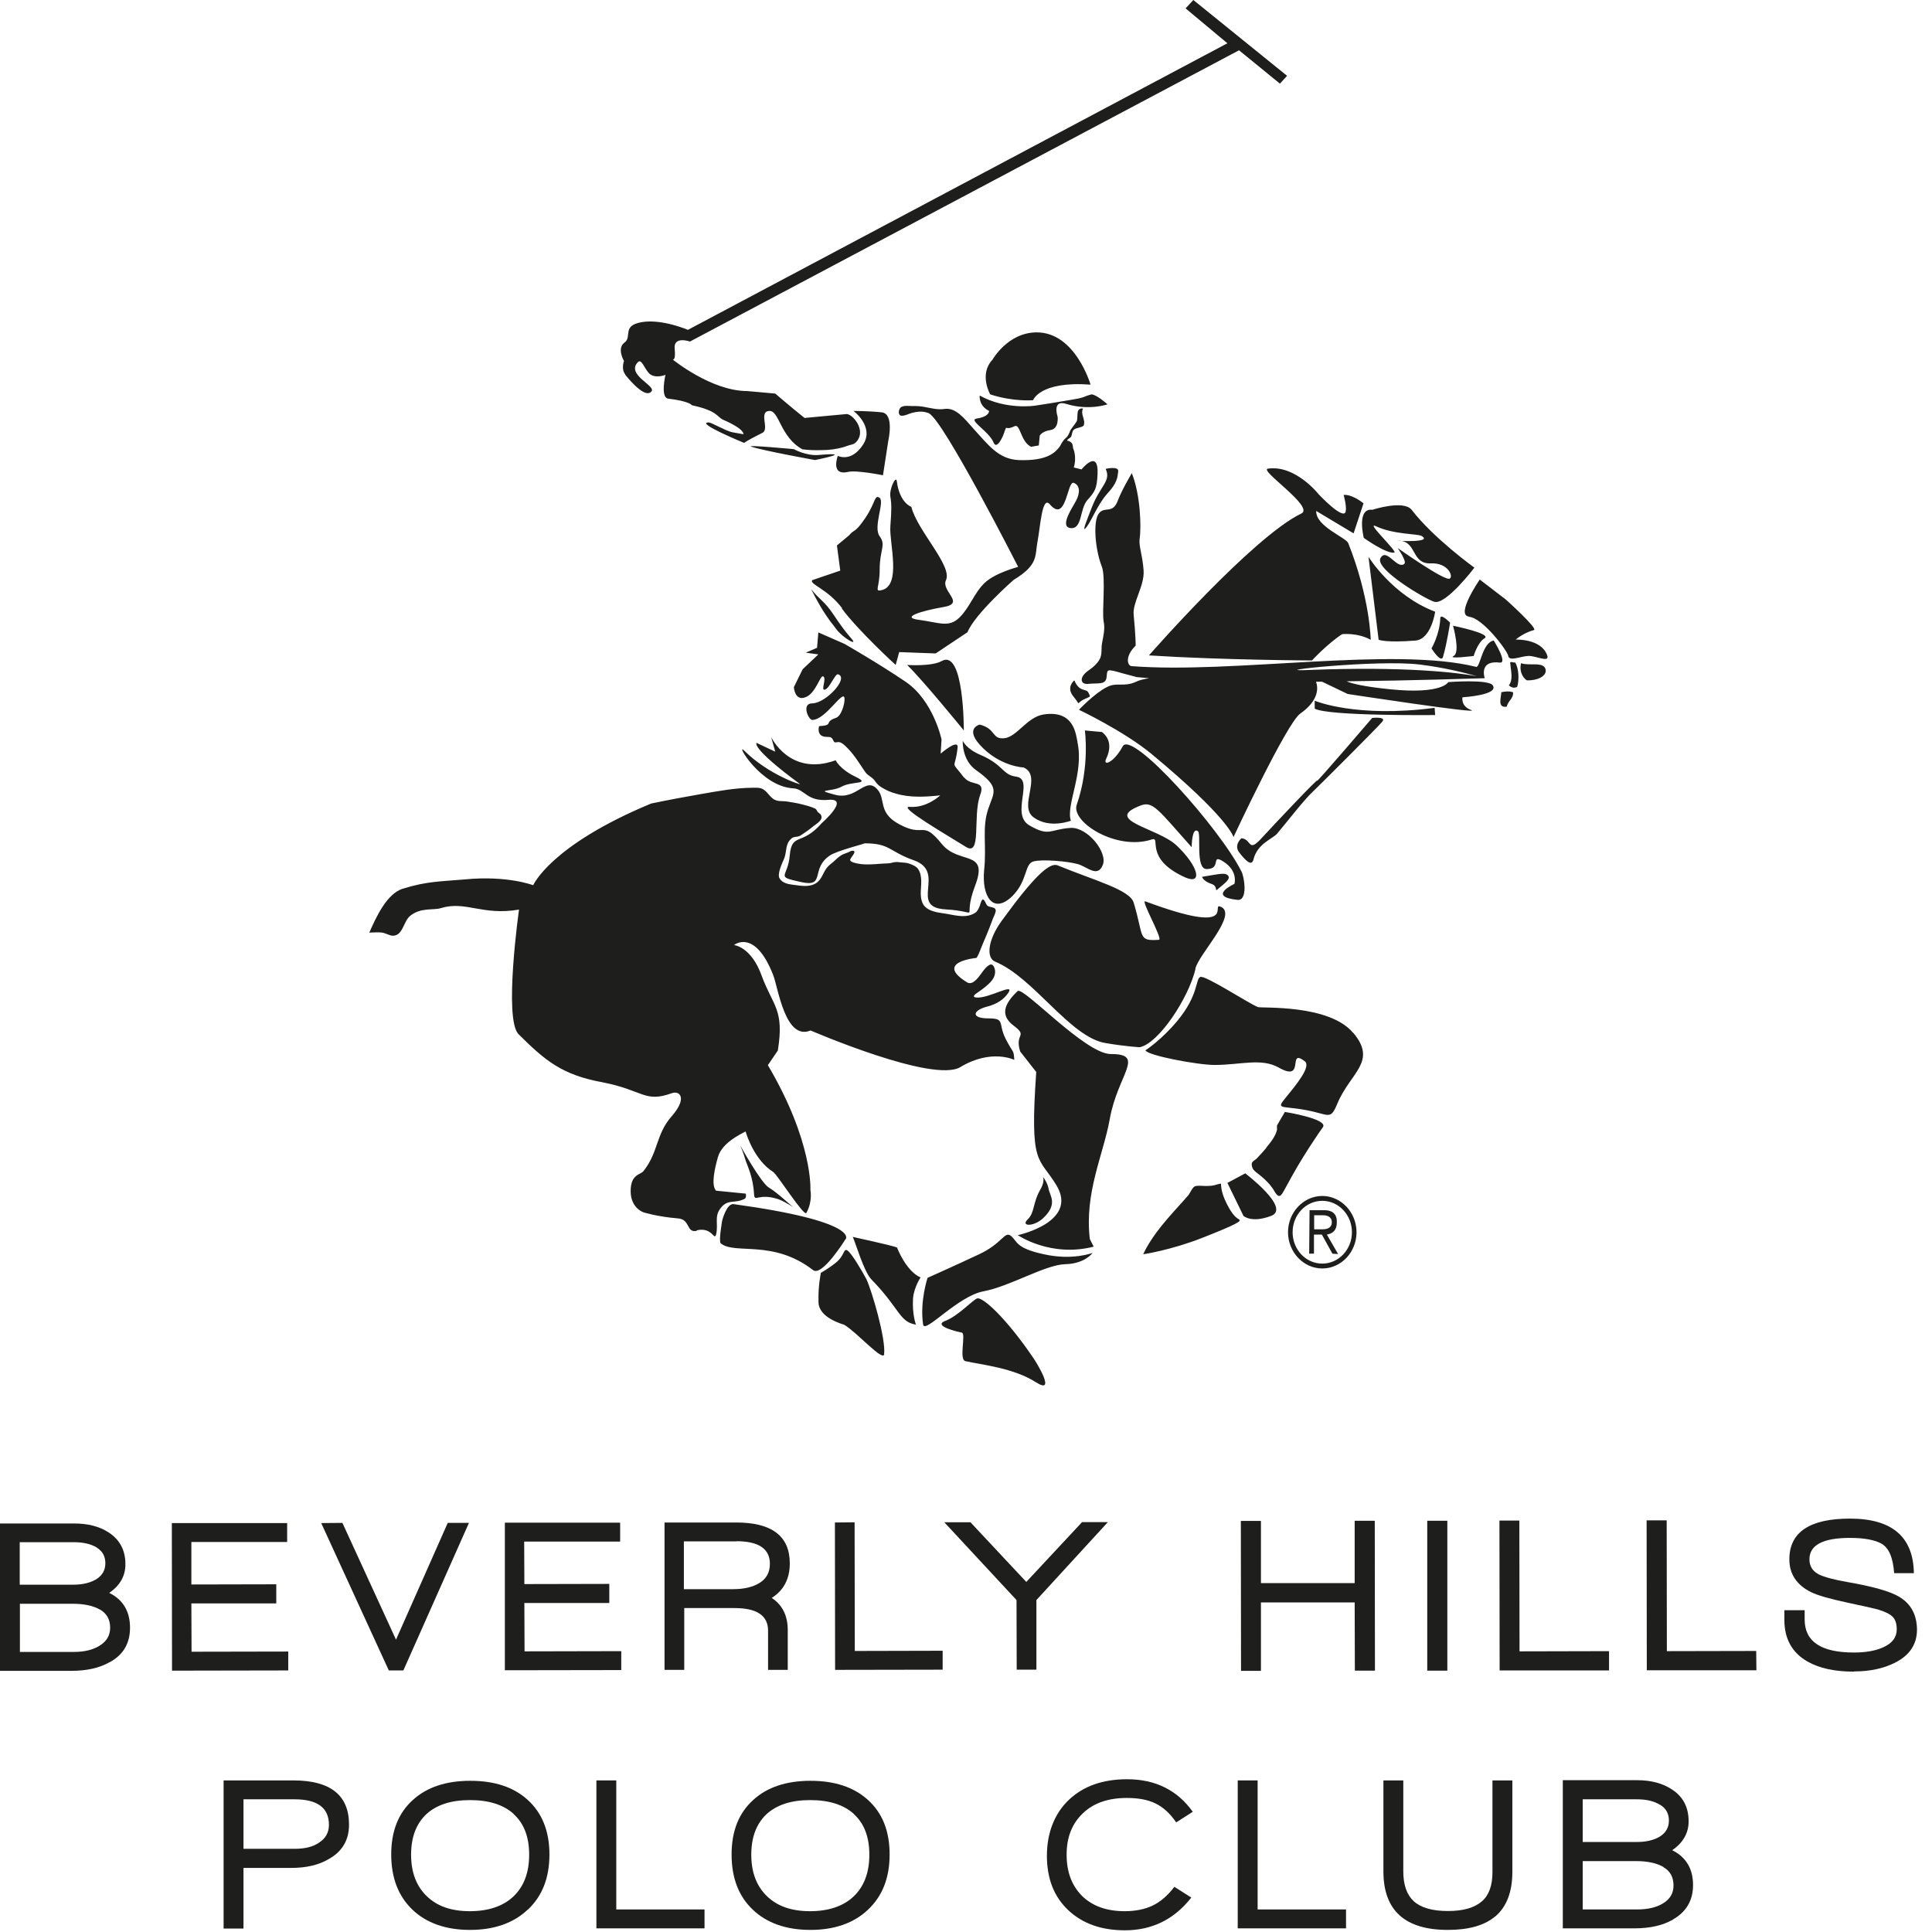 <svg width="73" height="73" viewBox="0 0 73 73" fill="none" xmlns="http://www.w3.org/2000/svg">
<path d="M11.128 67.986H9.2V69.857H11.135C11.511 69.857 11.817 69.784 12.047 69.629C12.304 69.467 12.429 69.239 12.429 68.951C12.429 68.31 11.998 67.986 11.128 67.986ZM12.429 70.24C12.047 70.469 11.566 70.579 10.996 70.579H9.2V72.87H8.449V67.272H11.079C12.485 67.272 13.188 67.832 13.188 68.944C13.188 69.518 12.938 69.953 12.429 70.24Z" fill="#1E1E1C"/>
<path d="M19.417 68.546C19.027 68.192 18.477 68.016 17.76 68.016C17.044 68.016 16.501 68.192 16.111 68.546C15.728 68.907 15.533 69.415 15.533 70.078C15.533 70.741 15.728 71.257 16.118 71.64C16.508 72.023 17.05 72.214 17.753 72.214C18.456 72.214 19.02 72.023 19.41 71.647C19.799 71.271 19.994 70.748 19.994 70.078C19.994 69.408 19.799 68.9 19.41 68.546M19.939 72.155C19.403 72.663 18.672 72.921 17.76 72.921C16.849 72.921 16.111 72.663 15.582 72.155C15.053 71.647 14.782 70.955 14.782 70.071C14.782 69.187 15.053 68.502 15.603 68.008C16.132 67.53 16.849 67.287 17.767 67.287C18.686 67.287 19.403 67.522 19.939 68.008C20.482 68.502 20.76 69.187 20.76 70.071C20.76 70.955 20.488 71.64 19.953 72.148" fill="#1E1E1C"/>
<path d="M22.535 72.862V67.272H23.286V72.148H26.62V72.862H22.535Z" fill="#1E1E1C"/>
<path d="M32.271 68.546C31.881 68.192 31.331 68.016 30.614 68.016C29.898 68.016 29.355 68.192 28.965 68.546C28.582 68.907 28.387 69.415 28.387 70.078C28.387 70.741 28.582 71.257 28.972 71.64C29.362 72.023 29.904 72.214 30.607 72.214C31.31 72.214 31.874 72.023 32.264 71.647C32.653 71.271 32.848 70.748 32.848 70.078C32.848 69.408 32.653 68.9 32.264 68.546M32.8 72.155C32.264 72.663 31.533 72.921 30.621 72.921C29.71 72.921 28.972 72.663 28.443 72.155C27.907 71.647 27.643 70.955 27.643 70.071C27.643 69.187 27.914 68.502 28.464 68.008C28.986 67.53 29.71 67.287 30.621 67.287C31.533 67.287 32.257 67.522 32.793 68.008C33.342 68.502 33.614 69.187 33.614 70.071C33.614 70.955 33.342 71.64 32.806 72.148" fill="#1E1E1C"/>
<path d="M44.436 68.848C44.206 68.517 43.949 68.281 43.656 68.141C43.371 68.001 43.009 67.935 42.578 67.935C41.875 67.935 41.318 68.126 40.914 68.517C40.504 68.907 40.302 69.423 40.302 70.078C40.302 70.734 40.497 71.242 40.879 71.632C41.269 72.015 41.805 72.214 42.494 72.214C42.905 72.214 43.26 72.141 43.552 72.001C43.844 71.861 44.123 71.625 44.373 71.293L45.013 71.699C44.366 72.524 43.531 72.936 42.501 72.936C41.61 72.936 40.893 72.678 40.358 72.17C39.822 71.662 39.557 70.977 39.557 70.122C39.557 69.268 39.836 68.531 40.385 68.008C40.935 67.485 41.673 67.228 42.584 67.228C43.656 67.228 44.484 67.64 45.069 68.458L44.436 68.863V68.848Z" fill="#1E1E1C"/>
<path d="M46.767 72.862V67.272H47.519V72.148H50.859V72.862H46.767Z" fill="#1E1E1C"/>
<path d="M56.482 72.421C56.086 72.752 55.494 72.921 54.708 72.921C53.086 72.921 52.272 72.185 52.272 70.712V67.272H53.023V70.712C53.023 71.22 53.156 71.596 53.42 71.839C53.692 72.082 54.116 72.207 54.708 72.207C55.299 72.207 55.717 72.082 55.995 71.839C56.26 71.61 56.392 71.242 56.392 70.741V67.272H57.144V70.726C57.144 71.485 56.928 72.052 56.489 72.421" fill="#1E1E1C"/>
<path d="M62.85 70.542C62.593 70.395 62.252 70.321 61.82 70.321H59.802V72.148H61.855C62.252 72.148 62.579 72.074 62.822 71.927C63.101 71.765 63.233 71.537 63.233 71.242C63.233 70.925 63.108 70.697 62.85 70.549M62.718 68.192C62.495 68.052 62.203 67.986 61.848 67.986H59.802V69.599H61.841C62.196 69.599 62.488 69.533 62.718 69.393C62.941 69.253 63.059 69.054 63.059 68.789C63.059 68.524 62.948 68.325 62.725 68.192M63.212 72.531C62.829 72.752 62.342 72.862 61.758 72.862H59.05V67.264H61.862C62.384 67.264 62.822 67.382 63.17 67.611C63.595 67.883 63.804 68.288 63.804 68.819C63.804 69.26 63.595 69.629 63.184 69.909C63.713 70.174 63.971 70.616 63.971 71.227C63.971 71.809 63.713 72.244 63.205 72.531" fill="#1E1E1C"/>
<path d="M3.779 60.819C3.521 60.672 3.18 60.598 2.756 60.598H0.752V62.418H2.791C3.187 62.418 3.514 62.337 3.751 62.189C4.023 62.027 4.162 61.799 4.162 61.504C4.162 61.188 4.029 60.959 3.772 60.812M3.654 58.47C3.431 58.337 3.139 58.271 2.784 58.271H0.745V59.877H2.77C3.132 59.877 3.417 59.803 3.64 59.67C3.862 59.53 3.981 59.331 3.981 59.066C3.981 58.801 3.869 58.602 3.647 58.47M4.148 62.801C3.765 63.022 3.285 63.132 2.7 63.132H0V57.564H2.798C3.32 57.564 3.758 57.674 4.106 57.903C4.524 58.175 4.739 58.573 4.739 59.103C4.739 59.545 4.538 59.906 4.127 60.186C4.649 60.444 4.913 60.886 4.913 61.504C4.913 62.086 4.663 62.521 4.155 62.801" fill="#1E1E1C"/>
<path d="M6.5 63.125L6.493 57.549H10.85V58.263H7.231V59.869L10.439 59.862V60.584H7.231L7.238 62.41L10.891 62.403V63.117L6.5 63.125Z" fill="#1E1E1C"/>
<path d="M15.241 63.117H14.691L12.137 57.549L12.938 57.542L14.963 61.954L16.918 57.542H17.719L15.241 63.117Z" fill="#1E1E1C"/>
<path d="M19.076 63.11V57.534H23.432V58.249H19.806L19.813 59.854L23.022 59.847V60.569H19.813L19.82 62.396L23.474 62.388V63.103L19.076 63.11Z" fill="#1E1E1C"/>
<path d="M27.824 58.241H25.84V60.046H27.698C28.116 60.046 28.443 59.965 28.687 59.818C28.958 59.656 29.09 59.413 29.09 59.088C29.09 58.521 28.666 58.234 27.824 58.234M29.16 60.377C29.563 60.643 29.765 61.048 29.765 61.593V63.095H29.021V61.615C29.021 61.04 28.596 60.76 27.747 60.76H25.854V63.095H25.109V57.527H27.817C29.167 57.527 29.842 58.042 29.842 59.074C29.842 59.656 29.612 60.09 29.16 60.377Z" fill="#1E1E1C"/>
<path d="M31.554 63.095L31.547 57.527L32.291 57.52L32.298 62.381L35.618 62.373V63.088L31.554 63.095Z" fill="#1E1E1C"/>
<path d="M39.16 60.458V63.088H38.416L38.409 60.458L35.681 57.519H36.669L38.778 59.773L40.886 57.512H41.861L39.16 60.458Z" fill="#1E1E1C"/>
<path d="M51.193 63.125L51.186 60.547H47.644V63.132H46.892L46.885 57.468H47.644V59.818H51.186V57.461H51.945L51.952 63.125H51.193Z" fill="#1E1E1C"/>
<path d="M54.687 57.461H53.928V63.125H54.687V57.461Z" fill="#1E1E1C"/>
<path d="M56.663 63.117L56.656 57.453H57.408L57.415 62.396L60.797 62.388V63.117H56.663Z" fill="#1E1E1C"/>
<path d="M62.224 63.11L62.217 57.446H62.975L62.982 62.388L66.358 62.381L66.365 63.11H62.224Z" fill="#1E1E1C"/>
<path d="M70.046 63.162C69.329 63.162 68.745 63.036 68.292 62.779C67.715 62.447 67.422 61.924 67.422 61.21V60.841H68.188V61.188C68.188 62.027 68.807 62.44 70.053 62.44C70.505 62.44 70.874 62.373 71.16 62.241C71.494 62.094 71.668 61.865 71.668 61.563C71.668 61.342 71.612 61.188 71.508 61.084C71.403 60.981 71.215 60.893 70.951 60.812C70.791 60.768 70.422 60.687 69.837 60.562C69.148 60.414 68.675 60.282 68.425 60.156C67.882 59.884 67.61 59.471 67.61 58.919C67.61 57.895 68.376 57.38 69.9 57.38C71.487 57.38 72.294 58.065 72.315 59.442H71.57C71.528 58.853 71.368 58.477 71.083 58.322C70.826 58.182 70.429 58.109 69.9 58.109C68.877 58.109 68.369 58.381 68.369 58.919C68.369 59.177 68.487 59.368 68.731 59.493C68.933 59.589 69.281 59.685 69.782 59.773C70.763 59.943 71.417 60.127 71.758 60.333C72.204 60.598 72.426 61.011 72.433 61.571C72.433 62.13 72.155 62.55 71.591 62.83C71.16 63.044 70.659 63.154 70.06 63.154" fill="#1E1E1C"/>
<path d="M49.961 45.373C50.581 45.373 51.082 45.904 51.082 46.559C51.082 47.215 50.581 47.745 49.961 47.745C49.342 47.745 48.841 47.215 48.841 46.559C48.841 45.904 49.342 45.373 49.961 45.373ZM49.961 47.929C50.678 47.929 51.256 47.31 51.256 46.559C51.256 45.808 50.671 45.189 49.961 45.189C49.252 45.189 48.667 45.808 48.667 46.559C48.667 47.31 49.252 47.929 49.961 47.929ZM49.662 45.918H49.989C50.212 45.918 50.323 46.022 50.323 46.184C50.323 46.353 50.205 46.449 49.975 46.449H49.655V45.918H49.662ZM49.655 46.648H49.947L50.344 47.369L50.56 47.384L50.135 46.648C50.351 46.611 50.511 46.493 50.511 46.191C50.525 45.889 50.365 45.727 50.038 45.727H49.481L49.467 47.369H49.648V46.648H49.655ZM49.676 26.48V26.775C50.17 27.062 54.227 27.018 54.227 27.018L54.207 26.745C51.242 27.136 49.683 26.48 49.683 26.48M26.334 46.486C26.919 46.353 26.988 46.905 27.058 46.64C27.148 46.264 26.988 45.985 27.204 45.683C27.49 45.278 27.733 45.498 28.13 45.3C28.22 45.255 28.178 45.101 28.178 45.101L27.058 44.99C26.849 44.777 27.023 44.084 27.128 43.716C27.281 43.178 27.984 42.854 28.172 42.751C28.22 42.92 28.52 43.841 29.215 44.283C29.362 44.371 30.385 45.985 30.468 45.83C30.712 45.395 30.621 44.961 30.621 44.961C30.621 44.961 30.726 43.149 29.014 40.247L29.39 39.694C29.64 38.14 29.209 38.022 28.784 36.88C28.387 35.761 27.733 35.709 27.733 35.709C27.733 35.709 28.52 35.061 29.215 36.844C29.403 37.322 29.668 39.333 30.628 38.936C30.628 38.936 35.256 40.939 36.286 40.32C37.462 39.613 38.325 40.048 38.325 40.048C38.297 39.635 38.297 39.834 37.998 39.252C37.699 38.663 37.998 38.479 37.344 38.479C36.69 38.479 36.739 38.184 37.288 38.037C37.66 37.944 37.931 37.767 38.103 37.507C38.353 37.116 37.344 37.742 36.885 37.691C36.697 37.669 36.857 37.558 36.933 37.507C37.121 37.374 37.316 37.242 37.469 37.057C37.595 36.903 37.65 36.696 37.546 36.512C37.421 36.291 37.163 36.667 37.087 36.77C36.975 36.925 36.752 37.249 36.537 37.116C35.284 36.343 36.885 36.196 36.885 36.196C36.94 36.196 37.114 35.695 37.149 35.628C37.24 35.422 37.323 35.216 37.407 35.002C37.441 34.907 37.483 34.803 37.518 34.708C37.546 34.634 37.636 34.472 37.622 34.391C37.608 34.258 37.393 34.295 37.309 34.221C37.247 34.17 37.205 33.956 37.121 33.993C37.08 34.015 37.031 34.192 37.017 34.236C36.975 34.332 36.94 34.428 36.85 34.487C36.488 34.73 36.029 34.56 35.639 34.509C35.416 34.479 35.117 34.428 34.95 34.258C34.832 34.14 34.79 33.934 34.79 33.772C34.79 33.463 34.873 33.102 34.686 32.829C34.616 32.726 34.414 32.645 34.303 32.616C34.226 32.594 34.136 32.594 34.052 32.586C33.983 32.586 33.934 32.564 33.864 32.572C33.781 32.572 33.704 32.601 33.621 32.616C33.537 32.623 33.454 32.63 33.37 32.63C33.022 32.653 32.605 32.704 32.264 32.594C32.215 32.579 32.145 32.557 32.124 32.505C32.097 32.424 32.424 32.159 32.215 32.144C32.152 32.144 32.117 32.174 32.055 32.203C31.992 32.233 31.923 32.247 31.86 32.277C31.749 32.328 31.644 32.417 31.554 32.505C31.456 32.601 31.331 32.675 31.248 32.785C31.095 32.969 31.06 33.212 30.851 33.36C30.753 33.426 30.635 33.463 30.524 33.47C30.322 33.492 30.134 33.448 29.932 33.426C29.758 33.404 29.57 33.36 29.466 33.205C29.417 33.131 29.424 33.058 29.438 32.977C29.466 32.8 29.556 32.608 29.626 32.446C29.703 32.27 29.689 32.063 29.758 31.887C29.786 31.805 29.856 31.717 29.925 31.666C30.009 31.607 30.106 31.629 30.197 31.592C30.266 31.57 30.315 31.518 30.378 31.481C30.475 31.415 30.573 31.349 30.663 31.275C30.767 31.179 30.907 31.113 30.997 30.995C31.039 30.936 31.06 30.877 31.025 30.804C30.997 30.738 30.927 30.723 30.893 30.671C30.844 30.605 30.865 30.583 30.788 30.546C30.642 30.48 30.482 30.436 30.329 30.399C30.127 30.347 29.918 30.31 29.71 30.281C29.529 30.259 29.375 30.296 29.215 30.185C29.049 30.067 28.958 29.854 28.756 29.787C28.666 29.758 28.554 29.765 28.457 29.765C27.803 29.765 27.142 29.89 26.501 30.001C25.868 30.111 25.235 30.229 24.601 30.362C20.788 31.945 20.147 33.448 20.147 33.448C20.147 33.448 19.166 33.072 17.579 33.227C16.661 33.308 16.146 33.293 15.241 33.573C14.615 33.75 14.204 34.671 13.954 35.238C14.114 35.238 14.281 35.216 14.441 35.238C14.573 35.26 14.705 35.348 14.837 35.356C15.227 35.363 15.241 34.811 15.498 34.605C15.909 34.273 16.382 34.406 16.668 34.31C17.607 34.03 18.213 34.605 19.611 34.369C19.611 34.369 19.027 38.494 19.591 39.075C20.586 40.062 21.226 40.615 22.771 40.895C24.316 41.197 24.351 41.676 25.381 41.307C25.68 41.197 25.986 41.484 25.381 42.176C24.775 42.861 24.887 43.525 24.316 44.246C24.205 44.394 23.829 44.357 23.829 45.005C23.829 45.653 24.316 45.808 24.316 45.808C24.316 45.808 24.824 45.97 25.604 46.036C26.098 46.066 25.917 46.589 26.32 46.508M31.957 46.817C31.957 46.817 32.486 46.154 27.726 45.498C27.455 45.454 27.288 46.117 27.288 46.117C27.288 46.117 27.148 46.905 27.232 46.979C27.775 47.421 29.202 46.817 30.719 47.988C31.06 48.261 31.951 46.817 31.951 46.817M46.823 46.08C46.607 45.963 46.461 45.697 46.349 45.476C46.231 45.241 46.141 44.99 46.134 44.725C46.134 44.71 45.904 44.777 45.883 44.784C45.779 44.806 45.681 44.813 45.577 44.813C45.452 44.813 45.306 44.791 45.18 44.813C45.062 44.836 44.985 45.049 44.909 45.152C44.804 45.278 44.686 45.403 44.575 45.528C44.269 45.867 43.962 46.206 43.691 46.574C43.503 46.832 43.329 47.097 43.197 47.392C43.197 47.392 44.22 47.244 45.424 46.773C46.718 46.264 46.92 46.139 46.823 46.08ZM41.972 39.827C41.005 39.827 38.652 37.249 38.451 37.448C37.929 37.941 37.789 38.368 38.297 38.751C38.861 39.179 38.325 39.031 38.548 39.731L39.154 40.505C38.903 44.099 39.244 43.679 39.912 44.777C40.768 46.176 38.458 46.67 38.458 46.67C38.458 46.67 39.696 47.524 41.325 47.104L41.179 46.817C40.97 45.064 41.687 43.642 41.93 42.294C42.23 40.593 43.301 39.827 41.979 39.827M38.826 46.08C38.562 46.338 39.042 46.36 39.397 46.044C39.996 45.498 39.661 45.174 39.62 44.917C39.592 44.74 39.474 44.548 39.404 44.46C39.439 44.534 39.46 44.696 39.286 44.99C39.021 45.462 39.098 45.823 38.826 46.08ZM36.467 51.428C37.128 51.575 38.297 51.686 39.147 52.231C39.926 52.724 39.167 51.487 39.049 51.318C38.026 49.807 37.114 48.975 36.913 49.063C36.711 49.159 36.182 49.741 35.695 49.918C35.361 50.051 35.785 50.235 36.342 50.353C36.509 50.389 36.224 51.369 36.474 51.428M33.405 51.17C33.482 50.596 32.932 48.739 32.737 48.334C32.57 48.018 32.201 47.392 32.034 47.259C31.86 47.134 31.937 47.428 31.575 47.716C31.289 47.944 31.018 48.091 31.018 48.091C31.018 48.091 30.907 48.585 30.927 49.203C30.934 49.8 31.853 50.036 31.902 50.058C32.41 50.367 33.37 51.472 33.412 51.163M47.052 44.335L46.377 44.696L46.983 45.94C46.983 45.94 47.282 46.228 48.034 45.94C48.785 45.646 47.052 44.335 47.052 44.335ZM34.783 48.268C34.226 48.025 33.892 47.134 33.892 47.134C33.593 47.031 32.438 46.788 32.222 46.736C32.326 46.95 32.639 48.054 32.932 48.349C34.011 49.461 33.976 49.947 34.609 50.051C34.609 50.051 34.463 49.682 34.498 49.063C34.532 48.644 34.783 48.268 34.783 48.268ZM27.984 43.318C27.984 43.318 28.06 43.465 28.186 43.885C28.241 44.047 28.457 44.489 28.492 45.115C28.506 45.454 28.645 45.064 29.396 45.307C29.682 45.403 30.141 45.734 29.89 45.543C29.633 45.329 29.383 45.079 29.041 44.865C28.742 44.673 27.991 43.318 27.991 43.318M45.166 36.601C45.292 36.048 46.83 34.509 46.099 34.251C45.765 34.133 46.802 35.37 43.28 34.059C43.072 33.971 43.962 35.503 43.788 35.511C42.981 35.562 43.232 35.415 42.835 34.104C42.689 33.617 41.339 33.264 39.961 32.697C39.655 32.572 39.056 33.131 37.852 34.789C37.33 35.503 37.247 36.188 37.602 36.336C39.07 36.94 40.434 39.201 41.784 39.414C42.529 39.54 43.058 39.569 43.058 39.569C43.767 39.444 44.916 37.713 45.173 36.601M36.996 47.392C36.105 47.811 35.047 48.283 35.047 48.283C35.047 48.283 34.748 49.181 34.88 50.051C34.943 50.411 36.182 48.975 37.163 48.791C38.158 48.607 39.487 47.789 40.246 47.767C40.998 47.752 41.283 47.34 41.283 47.34C41.283 47.34 40.531 47.635 39.446 47.392C38.374 47.163 38.451 46.913 38.2 46.699C37.956 46.5 37.88 46.979 36.996 47.392ZM36.439 29.397C35.883 28.668 36.084 29.154 36.182 28.255C36.23 27.88 35.542 28.476 35.542 28.476L35.576 27.939C35.576 27.939 35.27 26.48 34.226 25.765C33.161 25.044 31.909 24.329 31.909 24.329L30.921 23.895L30.872 24.477L30.447 24.661L30.921 24.727L30.329 25.287L29.995 25.964C29.995 25.964 30.03 26.48 30.405 26.355C30.83 26.23 30.99 25.478 31.108 25.559C31.241 25.64 31.011 26.082 31.157 26.06C31.345 26.031 31.547 25.449 31.665 25.478C32.097 25.611 31.199 26.576 30.691 26.576C30.273 26.576 30.545 27.202 30.691 27.202C31.199 27.202 31.86 26.038 31.909 26.377C31.93 26.576 31.79 27.069 31.575 27.128C31.108 27.29 31.533 27.401 30.948 27.438C30.948 27.438 30.823 27.843 31.241 27.843C31.387 27.843 31.429 27.857 31.484 27.975C31.519 28.056 31.547 28.056 31.589 28.049C31.623 28.049 31.658 28.034 31.714 28.042C31.832 28.064 31.957 28.204 32.041 28.285C32.305 28.557 32.486 28.874 32.702 29.183C32.793 29.308 32.939 29.353 33.036 29.478C33.113 29.581 33.168 29.662 33.287 29.736C33.461 29.846 33.649 29.935 33.85 29.986C34.393 30.148 34.978 30.111 35.528 30.052C35.528 30.052 35.02 30.539 34.372 30.487C33.892 30.458 35.799 31.562 36.481 31.99C37.107 32.402 36.745 30.855 37.031 30.052C37.261 29.441 36.697 29.728 36.432 29.375M31.658 17.221C31.658 17.221 31.366 17.98 32.034 17.833C32.354 17.752 33.363 17.958 33.363 17.958L33.565 16.647C33.565 16.647 33.802 15.623 33.308 15.579C32.806 15.527 32.25 15.527 32.25 15.527C32.25 15.527 33.057 16.131 32.605 16.809C32.152 17.494 31.651 17.221 31.651 17.221M35.73 34.361C37.163 34.442 36.314 34.855 36.843 33.47C37.372 32.085 36.237 32.689 35.583 31.887C34.825 30.951 34.95 31.673 33.976 31.143C33.161 30.708 33.475 30.2 33.161 29.839C32.709 29.301 32.382 30.251 31.554 30.03C30.719 29.809 31.429 29.935 31.804 29.721C32.187 29.507 32.932 29.647 32.333 29.353C31.728 29.065 31.575 28.727 31.575 28.727C29.842 29.353 29.139 27.85 29.139 27.85L29.292 28.402L28.589 28.071C28.589 28.071 28.339 28.233 30.218 29.618C30.343 29.699 29.035 29.279 28.116 28.358C27.768 28.02 28.735 29.721 29.974 29.787C30.405 29.809 30.482 30.296 31.303 30.222C32.138 30.148 31.053 31.098 31.053 31.098C30.294 31.975 29.925 31.445 29.842 32.306C29.772 33.183 29.264 33.102 30.245 33.323C31.227 33.551 30.6 32.837 31.352 32.328C31.623 32.137 32.758 31.864 32.66 31.864C33.642 31.864 33.572 32.166 34.526 32.505C35.792 32.947 34.303 34.288 35.736 34.361M31.804 22.989C32.459 23.865 33.843 25.125 33.843 25.125L33.976 24.639L35.354 24.69L36.558 23.887C36.829 23.202 38.297 21.913 38.297 21.913C39.258 21.331 39.098 20.992 39.202 20.462C39.307 19.932 39.369 18.724 39.661 19.048C40.295 19.807 40.316 18.149 40.573 18.245C40.817 18.341 40.81 18.628 40.664 18.908C40.573 19.107 39.996 19.902 40.455 19.954C40.9 19.998 40.789 19.232 41.088 18.893C41.387 18.562 41.443 18.451 41.471 17.914C41.513 16.927 40.865 17.737 40.865 17.737L40.573 17.663C40.629 17.486 40.636 17.28 40.601 17.103C40.587 17.044 40.566 16.985 40.545 16.927C40.538 16.89 40.538 16.846 40.525 16.801C40.497 16.706 40.399 16.661 40.316 16.647L40.309 16.639C40.309 16.639 40.309 16.647 40.302 16.647H40.316C40.357 16.573 40.434 16.551 40.469 16.507C40.517 16.418 40.497 16.271 40.608 16.212C40.705 16.16 40.858 16.153 40.942 16.087C41.039 15.859 40.81 15.674 40.921 15.439C40.921 15.439 40.838 15.409 40.761 15.483C40.691 15.549 40.719 15.763 40.699 15.873C40.678 15.984 40.434 16.212 40.413 16.337C40.413 16.337 40.364 16.448 40.323 16.499C40.274 16.558 40.197 16.573 40.051 16.86C39.877 17.096 39.571 17.427 38.478 17.383C37.72 17.346 37.337 16.801 36.801 16.22C36.418 15.785 36.105 15.387 35.681 15.453C35.43 15.49 35.194 15.424 34.95 15.38C34.797 15.35 34.637 15.336 34.484 15.343C34.352 15.343 34.143 15.306 34.031 15.395C33.955 15.461 33.92 15.674 34.038 15.704C34.157 15.733 34.344 15.63 34.456 15.601C34.651 15.549 34.859 15.527 35.061 15.601C35.075 15.601 35.089 15.608 35.096 15.616C35.646 15.866 38.471 21.42 38.471 21.42C38.471 21.42 37.608 21.641 37.205 22.024C36.801 22.414 36.655 22.937 36.251 23.335C35.848 23.725 35.5 23.526 34.741 23.423C33.997 23.335 34.797 23.084 35.646 22.937C36.502 22.797 35.548 22.34 35.743 21.921C36.001 21.39 34.644 20.028 34.435 19.151C34.435 19.151 33.99 19.011 33.885 18.179C33.857 17.943 33.593 18.481 33.642 18.768C33.69 19.055 33.69 19.254 33.642 19.88C33.593 20.514 34.087 22.156 33.287 22.304C33.036 22.355 33.238 22.186 33.238 21.53C33.238 20.749 33.489 20.61 33.238 20.263C32.98 19.924 33.433 18.96 33.238 18.812C33.036 18.665 33.085 19.011 32.681 19.593C32.285 20.175 32.285 19.976 32.083 20.227L31.623 20.61L31.749 21.56L30.691 21.921C30.566 22.075 31.268 22.245 31.825 22.989M41.005 19.969C41.206 19.785 41.443 19.092 41.84 18.65C42.223 18.238 42.223 18.032 42.25 17.818C42.292 17.597 41.777 17.715 41.777 17.715C41.993 18.186 41.575 18.334 41.241 19.203C41.088 19.608 40.879 20.094 41.012 19.969M38.249 33.861C38.84 33.271 38.701 32.645 39.049 32.549C39.397 32.454 40.364 32.549 40.705 32.645C41.067 32.734 41.464 33.183 41.666 32.689C41.868 32.211 41.088 31.246 40.455 31.282C39.655 31.334 39.655 31.629 38.896 31.187C38.165 30.767 39.098 29.441 38.395 29.345C37.859 29.272 37.936 28.903 37.038 28.52C36.502 28.292 36.377 27.99 36.377 27.99C36.377 27.99 36.335 28.719 36.885 29.102C37.796 29.75 37.56 29.92 37.344 30.553C37.093 31.282 37.288 31.916 37.184 32.888C37.093 33.861 37.518 34.568 38.249 33.861ZM39.035 15.122C39.035 15.122 39.279 14.393 41.206 14.533C41.206 14.533 40.636 12.559 39.174 12.559C38.075 12.559 37.497 13.597 37.497 13.597C36.982 14.142 37.414 14.901 37.414 14.901C38.291 15.188 39.028 15.122 39.028 15.122M36.906 15.814C36.565 15.866 37.365 16.286 37.546 16.728C37.657 16.993 37.887 16.544 37.963 16.286C37.991 16.205 38.005 16.175 38.012 16.168C38.04 16.153 38.089 16.227 38.339 16.102C38.555 16.006 38.562 16.691 38.959 16.882L39.251 16.831L39.286 16.462C39.286 16.462 39.369 16.293 39.696 16.249C40.023 16.197 39.961 15.741 39.961 15.741C39.961 15.741 39.738 15.085 40.288 15.262C41.151 15.527 41.847 15.277 41.847 15.277C41.847 15.277 41.436 14.908 41.241 14.901C41.137 14.931 41.039 14.96 40.942 15.004C40.824 15.048 40.678 15.07 40.559 15.092C40.427 15.115 40.295 15.137 40.163 15.159C39.808 15.218 39.46 15.277 39.105 15.328C39.105 15.328 38.005 15.498 37.017 14.945C37.017 14.945 36.968 15.328 37.372 15.527C37.372 15.527 37.393 15.741 36.906 15.814ZM57.477 25.051C57.401 25.287 57.492 25.581 57.693 25.707C58.069 25.721 58.438 25.559 58.403 25.309C58.347 24.977 57.77 25.176 57.477 25.058M40.712 28.034C40.65 27.747 40.587 26.819 39.432 26.996C38.806 27.091 38.423 27.85 37.943 27.894C37.462 27.939 37.643 27.533 37.017 27.379C37.017 27.379 36.46 27.511 37.017 28.137C37.769 28.97 38.68 28.999 38.68 28.999C39.397 29.331 38.465 30.458 39.056 30.885C39.661 31.327 40.462 31.01 40.462 31.01C40.267 30.421 40.963 29.213 40.712 28.049M49.439 25.316C47.651 25.39 52.049 24.911 53.65 25.11C54.596 25.228 55.341 25.419 55.807 25.552C55.097 25.419 53.114 25.169 49.432 25.316M56.67 25.036C56.983 25.066 56.441 24.204 56.441 24.204C56.009 24.27 55.926 25.228 55.779 25.198C52.641 24.418 46.579 25.471 42.752 25.169C42.598 25.154 42.494 24.801 42.911 24.395C42.911 24.395 42.911 23.99 42.835 23.232C42.786 22.768 43.246 22.142 43.211 21.56C43.169 20.97 43.03 20.646 43.058 20.389C43.127 19.939 43.099 18.716 42.765 17.877C42.696 18.002 42.397 18.495 42.23 18.93C42.035 19.438 41.735 19.114 41.52 19.401C41.29 19.696 41.38 20.771 41.631 21.405C41.791 21.81 41.631 23.114 41.701 23.482C41.763 23.769 41.687 24.035 41.638 24.314C41.603 24.513 41.652 24.749 41.541 24.926C41.457 25.073 41.304 25.213 41.172 25.302C41.06 25.375 40.872 25.523 40.872 25.684C40.872 25.832 41.026 25.854 41.13 25.839C41.513 25.802 41.777 25.883 41.812 25.589C41.847 25.287 41.777 25.257 42.445 25.449C42.835 25.552 42.925 25.574 42.925 25.581C43.079 25.596 43.246 25.611 43.42 25.626C43.211 25.662 43.044 25.699 42.932 25.758C42.438 25.979 42.209 25.758 41.819 25.964C41.36 26.193 40.768 26.819 40.768 26.819C40.768 26.819 42.445 27.614 43.496 28.476C46.454 30.929 46.607 31.629 46.607 31.629C46.607 31.629 48.611 27.334 49.126 26.966C49.864 26.451 49.801 25.957 49.725 25.758C49.801 25.758 49.878 25.758 49.954 25.758L50.922 26.222C50.922 26.222 56.086 27.01 55.585 26.826C55.188 26.686 55.258 26.347 55.258 26.347C55.258 26.347 56.642 26.266 56.406 25.898C56.26 25.655 54.722 25.773 54.722 25.773C54.722 25.773 54.499 26.244 52.536 26.045C51.506 25.942 51.068 25.825 50.88 25.743C53.406 25.714 55.578 25.64 56.1 25.626C56.058 25.493 55.94 24.948 56.67 25.036ZM55.508 23.305C56.03 23.35 56.962 24.594 56.99 24.786C57.025 25 57.45 24.801 57.728 24.786C57.999 24.756 58.577 25.073 58.459 24.756C58.229 24.123 57.269 24.167 57.269 24.167C57.269 24.167 57.554 23.917 57.958 23.806C58.132 23.762 56.893 22.65 56.893 22.65L55.912 21.898C55.912 21.898 54.979 23.246 55.508 23.298M47.7 31.636C47.136 32.262 47.317 31.71 46.906 31.673C46.906 31.673 46.6 31.931 46.83 32.218C47.059 32.513 47.289 32.748 47.359 32.483C47.512 31.857 48.103 31.695 48.263 31.489C48.604 31.091 49.272 30.215 49.62 29.898C49.927 29.603 51.987 27.548 52.223 27.276C52.411 27.062 51.847 27.128 51.847 27.128C51.847 27.128 49.697 29.64 49.767 29.5C49.843 29.353 48.263 31.025 47.693 31.643M46.76 34.001C47.157 34.045 47.018 33.124 46.906 32.925C46.099 31.312 42.772 27.578 42.424 28.196C42.076 28.837 41.666 28.955 41.791 28.682C42.09 28.064 41.77 27.762 41.638 27.659L40.991 27.6C40.991 27.6 41.186 28.962 40.684 30.406C40.455 31.061 42.195 32.159 43.524 31.717C43.893 31.599 43.197 32.439 44.784 33.153C45.466 33.448 45.271 32.712 44.456 31.945C43.761 31.282 41.631 30.995 43.099 30.436C43.559 30.259 43.754 30.583 45.027 32.012C45.027 32.012 45.027 31.231 45.264 31.408C45.396 31.503 45.159 32.837 45.591 32.837C46.175 32.837 45.73 32.247 46.217 32.549C46.795 32.91 46.642 33.397 46.642 33.397C46.642 33.397 45.591 33.875 46.753 34.001M46.398 33.08C46.28 32.962 46.099 33.021 45.417 33.131C45.417 33.131 45.473 33.301 45.772 33.397C46.043 33.485 45.876 33.735 46.022 33.588C46.175 33.448 46.537 33.22 46.398 33.08ZM47.853 43.362C47.741 43.502 47.616 43.635 47.491 43.767C47.442 43.819 47.352 43.863 47.317 43.915C47.275 43.974 47.303 44.099 47.338 44.158C47.414 44.283 47.56 44.357 47.665 44.453C47.811 44.578 47.964 44.725 48.075 44.887C48.138 44.968 48.18 45.079 48.256 45.152C48.361 45.255 48.437 45.123 48.493 45.027C48.604 44.836 48.702 44.637 48.813 44.445C49.084 43.959 49.377 43.488 49.683 43.031C49.781 42.884 49.878 42.736 49.982 42.596C50.219 42.28 48.549 42.014 48.549 42.014C48.549 42.014 48.249 42.523 48.249 42.53C48.249 42.538 48.256 42.67 48.249 42.7C48.187 42.95 47.999 43.178 47.839 43.37M51.131 39.031C50.226 37.934 47.651 38.103 47.533 38.052C47.206 37.934 45.507 36.814 45.347 36.917C45.166 37.013 45.292 37.595 44.491 38.567C43.886 39.297 43.28 39.687 43.28 39.687C43.35 39.878 45.236 40.239 45.897 40.239C46.871 40.239 47.651 39.967 48.312 40.335C49.349 40.924 48.618 39.576 49.3 40.099C49.551 40.291 48.994 40.968 48.59 41.462C48.194 41.941 48.416 41.771 49.328 41.941C50.233 42.103 50.261 42.353 50.532 41.698C51.026 40.519 52.049 40.121 51.138 39.031M54.923 24.786C54.68 24.911 55.682 24.786 55.682 24.786C55.682 24.786 55.835 24.27 56.086 24.123C56.406 23.946 54.903 23.644 54.903 23.644C54.903 23.644 55.188 24.661 54.923 24.786ZM56.935 26.701C56.969 26.487 57.192 26.399 57.171 26.156C57.06 26.119 56.9 26.112 56.726 26.156C56.726 26.355 56.559 26.76 56.935 26.701ZM23.627 14.164C24.33 15.019 24.539 14.871 24.608 14.798C24.831 14.584 23.627 14.164 24.107 13.678C24.247 13.546 24.351 13.943 24.539 14.12C24.762 14.319 25.144 14.164 25.144 14.164C25.144 14.164 24.942 15.026 25.249 15.063C26.056 15.159 26.146 15.313 26.146 15.313C27.135 15.527 27.079 15.755 27.336 15.866C28.158 16.227 28.088 16.404 28.088 16.404C28.088 16.404 28.29 16.448 27.657 16.33C27.399 16.271 26.884 15.962 26.78 15.962C26.237 15.962 28.116 16.735 28.116 16.735C28.116 16.735 28.234 16.639 28.812 16.352C29.083 16.212 28.652 15.549 29.069 15.527C29.445 15.505 29.48 16.521 30.322 16.978C30.559 17.008 30.802 17.015 31.046 17.008C31.324 17.008 31.602 16.971 31.867 16.897C31.93 16.875 31.999 16.853 32.062 16.831C32.124 16.809 32.187 16.801 32.243 16.779C32.361 16.728 32.459 16.58 32.486 16.448C32.514 16.308 32.486 16.175 32.424 16.043C32.368 15.925 32.298 15.844 32.208 15.755C32.159 15.711 32.048 15.638 31.985 15.645L30.399 15.792C29.918 15.409 29.292 14.871 29.292 14.871L28.234 14.776C26.877 14.776 25.416 13.582 25.416 13.582C25.416 13.582 25.541 13.656 25.492 13.17C25.444 12.684 26.07 12.905 26.07 12.905L46.816 1.9L48.361 3.16L48.632 2.865L45.09 0L44.797 0.317L46.377 1.635L25.993 12.463C25.993 12.463 25.033 12.05 24.274 12.168C23.474 12.293 23.898 12.721 23.599 12.942C23.293 13.163 23.578 13.641 23.578 13.641C23.578 13.641 23.46 13.943 23.627 14.15M54.527 24.808C54.68 24.278 54.791 23.526 54.791 23.526C54.791 23.526 54.429 23.158 54.422 23.357C54.395 23.99 54.088 24.499 54.088 24.499C54.088 24.499 54.45 25.081 54.527 24.815M47.908 17.707C47.553 17.759 49.676 19.151 49.175 19.401C47.331 20.285 43.413 24.764 43.413 24.764C46.182 24.941 49.572 24.955 49.572 24.955C49.572 24.955 50.149 24.329 50.713 23.961C50.713 23.961 51.284 23.895 51.792 24.174C51.792 24.174 51.771 22.606 50.943 20.521C50.845 20.3 49.711 19.888 49.732 19.306L51.145 20.153L51.52 19.018C51.04 18.643 50.769 18.702 50.769 18.702C50.769 18.702 50.894 19.136 50.845 19.335C50.755 19.667 49.829 18.68 49.829 18.68C49.829 18.68 48.952 17.56 47.915 17.707M40.935 26.436C41.234 26.288 41.206 26.362 41.13 26.178C41.046 25.994 40.789 26.178 40.594 25.707C40.594 25.707 40.26 25.964 40.566 26.325C40.858 26.686 40.643 26.583 40.935 26.436ZM30.649 22.259C30.649 22.259 30.907 22.797 31.206 23.239C31.505 23.674 31.352 23.431 31.602 23.777C31.86 24.116 32.465 24.454 32.159 24.116C31.96 23.89 31.742 23.598 31.505 23.239C31.15 22.701 30.955 22.657 30.649 22.259ZM35.583 24.977C35.2 25.191 34.275 25.125 34.275 25.125C34.859 25.684 36.418 27.6 36.418 27.6C36.418 27.6 36.432 24.506 35.583 24.977ZM51.708 21.037L52.091 24.174C52.091 24.174 52.369 24.292 53.476 24.204C54.081 24.16 54.227 23.114 54.227 23.114C52.599 22.495 51.708 21.037 51.708 21.037ZM57.324 25.957C57.401 25.729 57.401 25.265 57.248 25.029C57.171 25.051 57.15 24.992 57.06 25.029C57.088 25.368 57.185 25.67 57.011 25.898C57.081 25.95 57.171 26.023 57.324 25.957ZM30.927 17.192C30.454 17.229 29.995 16.971 29.995 16.971C29.995 16.971 28.178 16.801 28.38 16.875C28.798 17.022 30.795 17.383 30.795 17.383C30.795 17.383 32.382 17.067 30.921 17.192M51.527 20.322C51.527 20.322 52.369 20.926 52.682 20.882C52.829 20.853 51.548 19.667 52.001 19.888C52.655 20.197 53.573 20.168 53.712 20.249C54.165 20.514 52.78 20.433 52.78 20.433H52.905C53.538 20.492 53.33 21.317 54.067 21.287C54.722 21.258 54.923 21.788 54.777 21.862C54.596 21.972 52.808 20.705 52.808 20.705C52.808 20.705 53.177 21.221 53.058 21.309C52.78 21.523 52.39 20.676 52.161 21.088C51.931 21.501 53.866 22.642 54.193 22.738C54.631 22.871 55.71 21.449 55.71 21.449C55.71 21.449 54.172 20.344 53.337 19.262C53.031 18.878 51.854 19.262 51.854 19.262C51.249 19.188 51.527 20.308 51.527 20.308" fill="#1E1E1C"/>
</svg>
